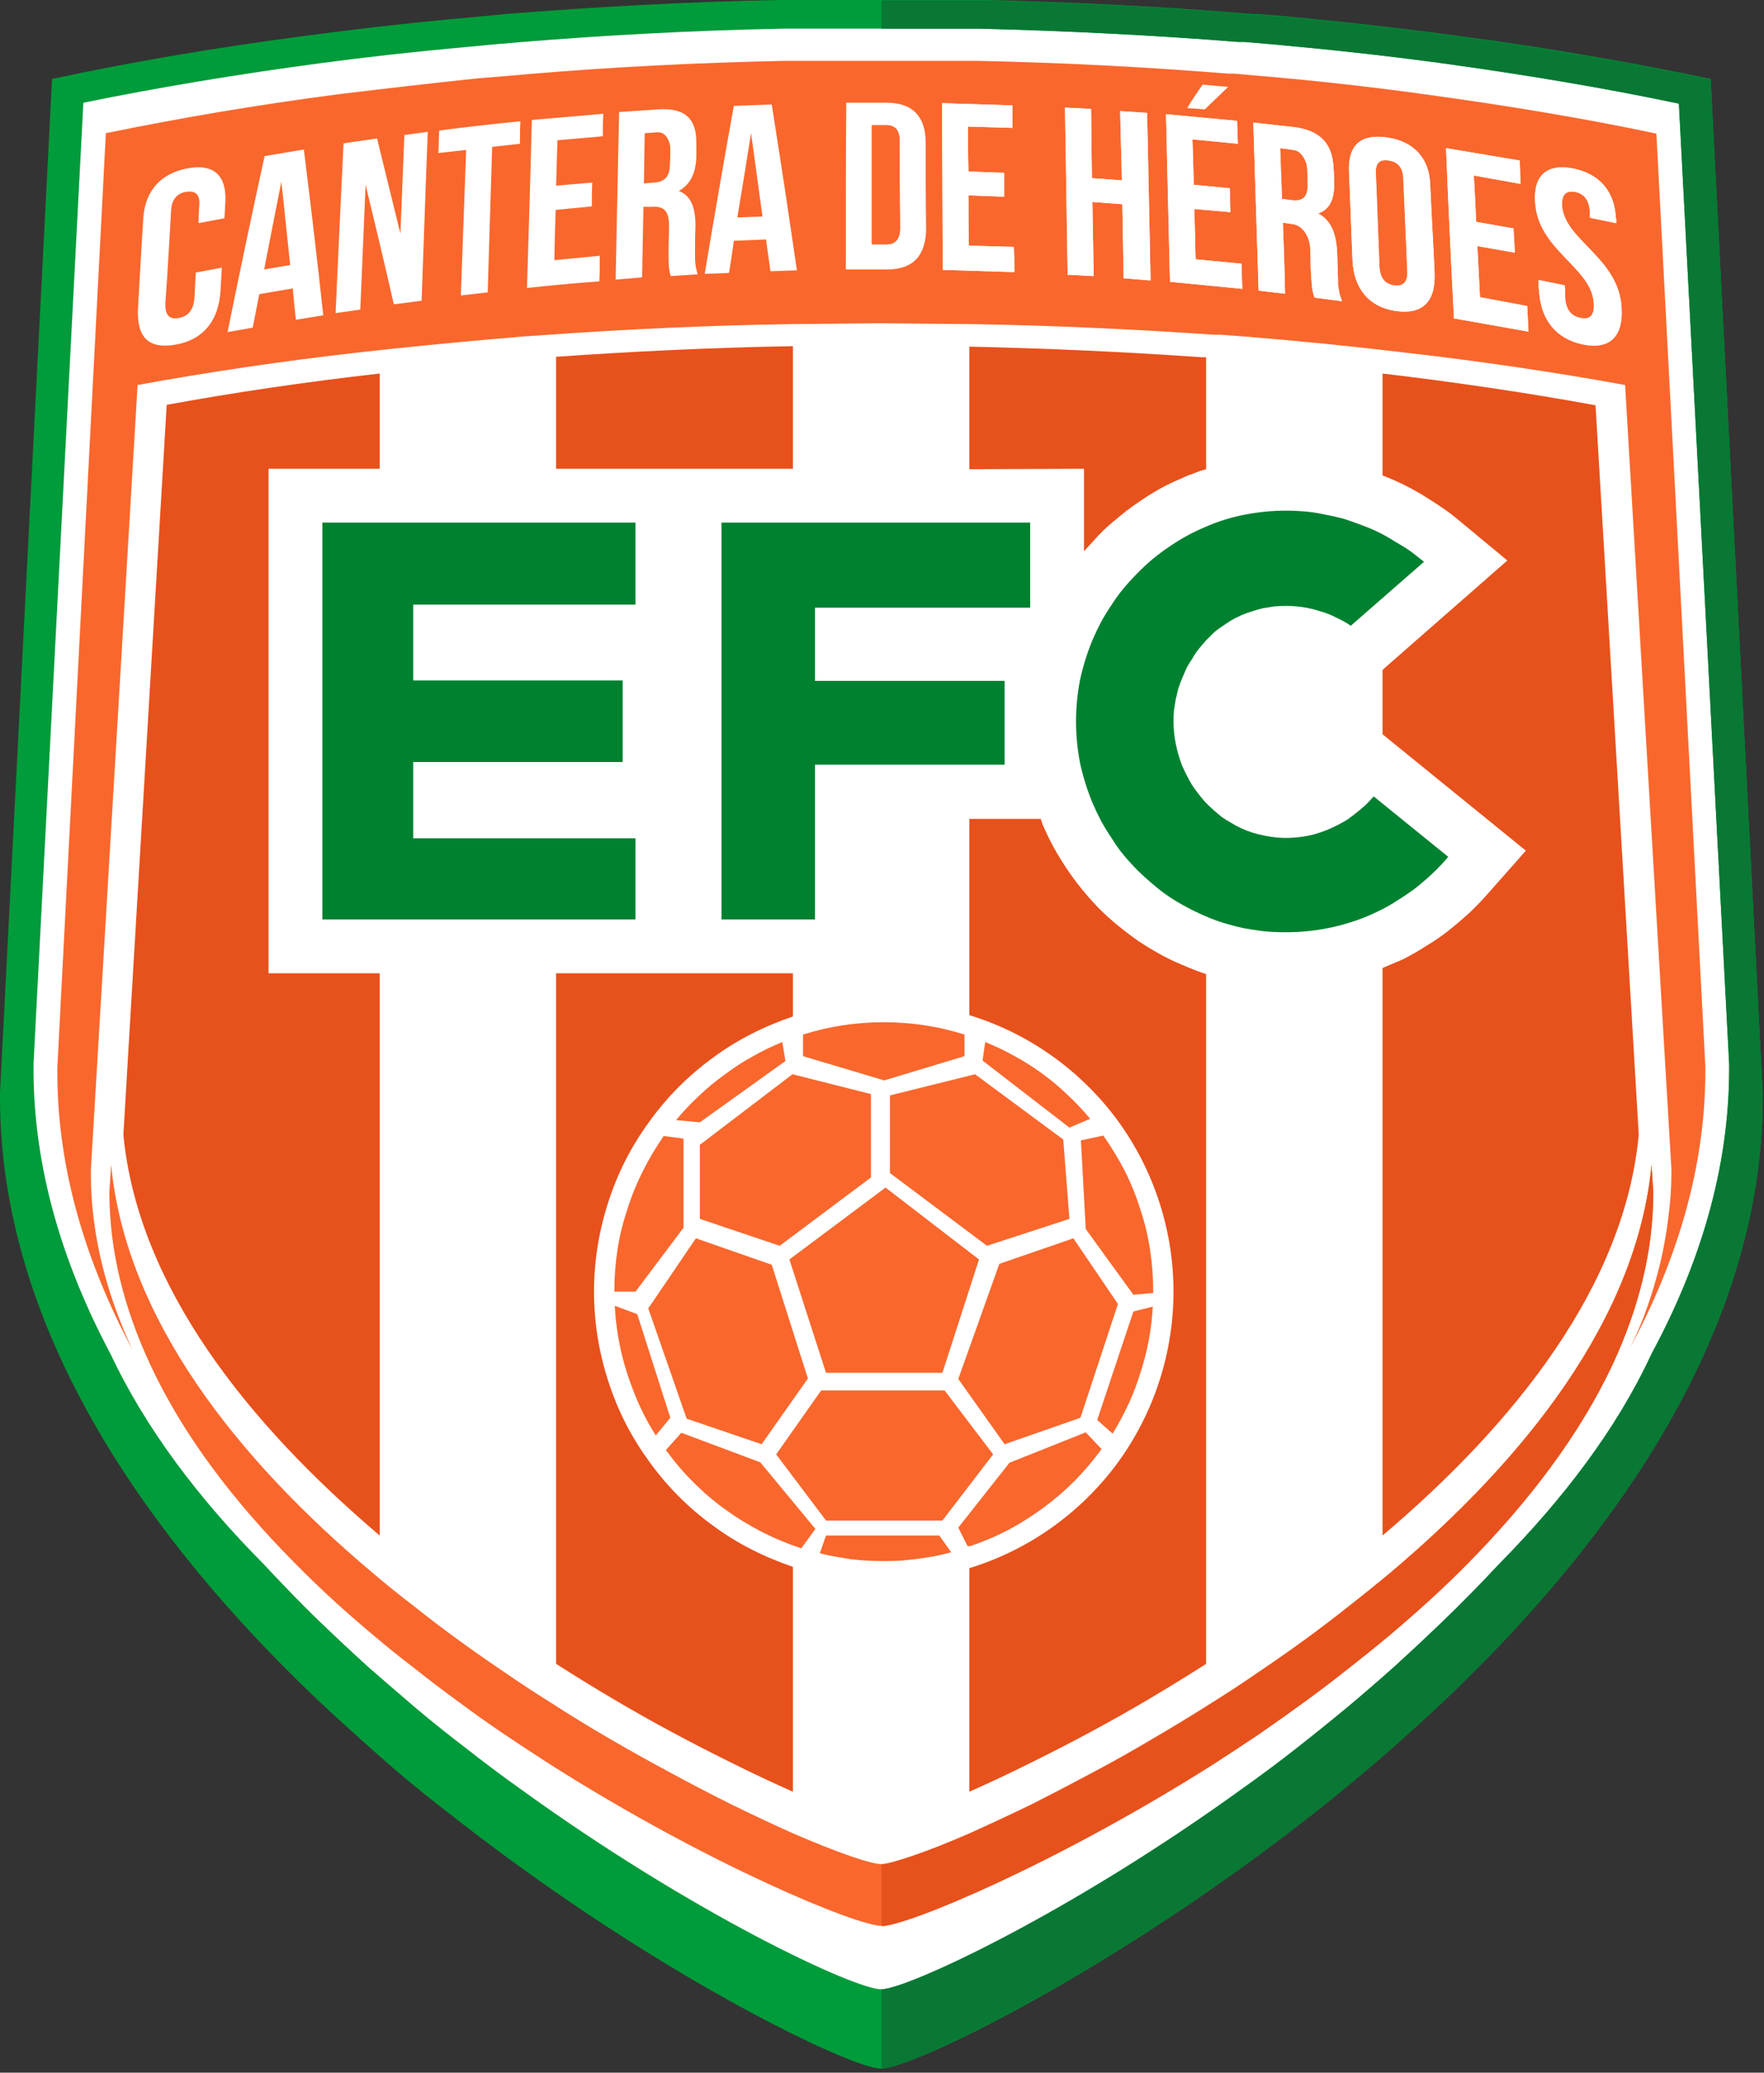 <svg height="470" width="400" viewBox="0 0 400 470" xmlns="http://www.w3.org/2000/svg" version="1.2">
	<rect x="0" y="0" width="400" height="470" fill="#333333" stroke="none"/>
	<title>logo-envigado-fc</title>
	<style>
		.s0 { fill: #ffffff } 
		.s1 { fill: #f9672d } 
		.s2 { fill: #009b3a } 
		.s3 { fill: #e7511c } 
		.s4 { fill: #097834 } 
		.s5 { fill: #008130 } 
	</style>
	<g id="Capa_1">
		<g id="_Group_">
			<path d="m192.7 460.5h17l85.8-54.2 60.4-58.1 22.9-37.5 10.2-29.9 7.8-26.3-4.9-58.6-7.3-137.8-1.4-38.9-83.1-10.2-90.1-5.9h-65.9l-75.1 7.3-53.1 8.8-7.3 105.8-4.9 118.6 9.3 55.2 25.3 39.2 57 58.7 36.5 28.3z" class="s0" id="_Path_"></path>
			<path d="m374.9 270.3l-0.4-6.2c-3.3 34.9-28.7 66.7-59.1 92.4q-4.8 4-9.8 7.9-4.9 3.9-10 7.6-5.1 3.7-10.3 7.2-5.2 3.6-10.5 6.9-6.6 4.2-13.3 8.1-6.7 4-13.5 7.6-6.9 3.7-13.8 7.2-7 3.4-14.1 6.6c-10.5 4.6-18 7.1-20.3 7.1-2.3 0-9.7-2.5-20.3-7.1q-7.1-3.2-14-6.6-7-3.5-13.8-7.2-6.9-3.7-13.6-7.6-6.7-3.9-13.2-8.1-5.3-3.3-10.5-6.9-5.2-3.5-10.3-7.2-5.1-3.7-10-7.6-5-3.8-9.8-7.9c-30.5-25.7-55.8-57.5-59.1-92.4l-0.4 6.2c0 13.5 3.4 26.5 9.2 39 7.5 16.2 19.1 31.3 32.9 45.2 5.5 5.6 11.3 10.9 17.4 16q4.8 4.1 9.8 7.9 4.9 3.9 10 7.6 5.1 3.8 10.3 7.3 5.2 3.5 10.5 6.9c36.1 22.9 69.5 36.5 74.9 36.5 5.4 0 38.8-13.6 75-36.5q5.3-3.4 10.5-6.9 5.2-3.6 10.3-7.3 5.1-3.7 10-7.6 5-3.9 9.8-7.9c6-5.1 11.9-10.4 17.4-16 13.7-13.9 25.3-29 32.9-45.2 5.8-12.5 9.2-25.5 9.2-39z" class="s1" id="_Path_2"></path>
			<path d="m399.7 248.9c0 50.3-30.6 96-67.9 132.6q-5.4 5.3-11.1 10.4-5.6 5.1-11.4 10-5.8 4.9-11.8 9.6-6 4.7-12.1 9.2c-41.3 30.4-79.4 48.4-85.6 48.4-6.2 0-44.3-18-85.5-48.4q-6.1-4.5-12.1-9.2-6-4.6-11.8-9.5-5.8-5-11.4-10.1-5.7-5.1-11.1-10.4c-37.3-36.6-67.9-82.3-67.9-132.6v-1.1l11.8-229.9c17.7-3.8 36.5-7 56.1-9.6 11-1.5 22.2-2.8 33.7-3.9l7.7-0.7 5-0.5c20.1-1.6 41-2.8 62.3-3.2h46.4c20.8 0.5 41.2 1.5 60.9 3.2h1.5l6.1 0.5c13.8 1.3 27.2 2.8 40.3 4.6 19.6 2.6 38.3 5.9 56.1 9.6l11.8 229.9zm-7.6-7.6l-11.4-217.8c-17.1-3.6-35.1-6.6-54-9.2-12.5-1.7-25.4-3.1-38.7-4.3l-5.9-0.5h-1.4c-18.9-1.5-38.5-2.5-58.6-3h-44.6c-20.5 0.4-40.6 1.5-60 3.1l-4.7 0.4-7.5 0.7q-16.6 1.5-32.4 3.6c-18.8 2.5-36.9 5.5-54 9l-11.3 218v1.1c0 22.7 6.7 44.4 17.5 64.7 8 17 20.2 33 34.7 47.6 4.3 4.6 8.6 9.1 13.1 13.4q5.2 5 10.6 9.9 5.5 4.8 11 9.5 5.6 4.7 11.4 9.1 5.7 4.5 11.6 8.7c39.7 28.8 76.4 45.8 82.3 45.8 5.9 0 42.6-17 82.3-45.8q5.9-4.2 11.7-8.7 5.7-4.4 11.3-9.1 5.6-4.6 11-9.5 5.4-4.9 10.6-9.9c4.5-4.3 8.9-8.8 13.2-13.4 14.4-14.6 26.7-30.6 34.6-47.7 10.9-20.2 17.6-41.9 17.6-64.6z" class="s2" fill-rule="evenodd" id="_Compound_Path_"></path>
			<path d="m375.6 30.3c-16.5-3.5-34.1-6.4-52.4-8.9-12.2-1.7-24.7-3.1-37.6-4.2l-5.8-0.5h-1.3c-18.5-1.5-37.5-2.5-57-2.9h-43.4c-19.9 0.4-39.4 1.4-58.3 3l-4.6 0.4-7.2 0.6q-16 1.7-31.5 3.6c-18.4 2.4-35.9 5.4-52.5 8.8l-11 211.9v1.1c0 22 6.5 43.1 17 62.8-5.9-12.7-9.4-26.1-9.4-39.9v-0.7l10.6-178.1c15.9-2.9 32.7-5.4 50.3-7.4 9.9-1.1 19.9-2.1 30.2-3l7-0.6 4.4-0.3c18.1-1.3 36.8-2.2 55.9-2.5l20.5-0.2 21.1 0.2c18.7 0.3 37 1.2 54.7 2.4h1.3l5.5 0.4q18.5 1.5 36 3.6c17.6 2 34.4 4.5 50.4 7.4l10.5 177.8v0.7q0 5.2-0.7 10.3-0.6 5.1-1.8 10.2-1.2 5-2.9 9.9-1.7 4.9-4 9.5c10.6-19.7 17.1-40.8 17.1-62.8v-1.1z" class="s1" id="_Path_3"></path>
			<path d="m134.7 292.9c0-6.9 1.1-13.7 3.2-20.2 2.1-6.6 5.2-12.7 9.3-18.3 4-5.6 8.9-10.5 14.4-14.5 5.5-4.1 11.7-7.2 18.2-9.4v-9.8h-53.7v156.6q6.4 4.1 13 8 6.6 3.9 13.3 7.5 6.7 3.6 13.6 7 6.8 3.4 13.8 6.5v-51c-6.5-2.2-12.7-5.3-18.2-9.4-5.5-4-10.4-8.9-14.4-14.5-4.1-5.6-7.2-11.7-9.3-18.3-2.1-6.5-3.2-13.3-3.2-20.2z" class="s3" id="_Path_4"></path>
			<path d="m151.3 106.3h28.5v-27.8c-18.4 0.3-36.3 1.2-53.7 2.4v25.4z" class="s3" id="_Path_5"></path>
			<path d="m245.8 106.3v18.7l3.3-3.6q2-2.1 4.3-3.9 2.2-1.9 4.6-3.5 2.4-1.7 4.9-3.1 2.5-1.4 5.2-2.5 0.7-0.3 1.3-0.6 0.7-0.2 1.4-0.5 0.6-0.2 1.3-0.5 0.7-0.2 1.4-0.4v-25.4h-1.2q-25.5-1.8-52.5-2.4v27.8z" class="s3" id="_Path_6"></path>
			<path d="m268.1 218.8q-2.7-1.1-5.2-2.5-2.5-1.4-4.9-3-2.4-1.7-4.6-3.5-2.3-1.9-4.3-3.9-2-2.1-3.8-4.3-1.8-2.2-3.4-4.6-1.6-2.4-3-4.9-1.4-2.6-2.5-5.2l-0.4-1.2h-16.2v44.5c13.4 4.1 25.1 12.4 33.5 23.7 8.3 11.3 12.8 25 12.8 39 0 14-4.5 27.7-12.8 39-8.4 11.3-20.1 19.6-33.5 23.7v50.7q7-3.1 13.8-6.5 6.9-3.4 13.6-7 6.7-3.6 13.3-7.5 6.6-3.9 13-8v-156.4q-2.7-0.9-5.4-2.1z" class="s3" id="_Path_7"></path>
			<path d="m313.5 107.8q2.3 0.9 4.6 2 2.2 1.1 4.4 2.4 2.1 1.3 4.2 2.7 2.1 1.4 4 3l11.1 9.2-28.3 24.8v14.6l32.5 26.4-8.4 9.5q-2.1 2.4-4.3 4.5-2.3 2.1-4.8 4.1-2.4 1.9-5.1 3.5-2.6 1.7-5.4 3.1l-4.5 1.9v128.7c29.9-25.3 54.9-56.6 58.1-90.9l-9.8-165.4q-23-4.2-48.3-7.2z" class="s3" id="_Path_8"></path>
			<path d="m86.1 348.2v-127.5h-25.2v-114.4h25.2v-21.6c-16.8 1.9-33 4.3-48.3 7.1l-9.8 165.1v0.7c3.4 34.2 28.3 65.3 58.1 90.6z" class="s3" id="_Path_9"></path>
			<path d="m315.4 370.6c6-5.1 11.9-10.4 17.4-16 13.7-13.9 25.3-29 32.9-45.2 5.8-12.5 9.2-25.5 9.2-39l-0.4-6.2c-3.3 34.9-28.7 66.7-59.1 92.4q-4.8 4-9.8 7.9-4.9 3.9-10 7.6-5.1 3.7-10.3 7.2-5.2 3.6-10.5 6.9-6.6 4.2-13.3 8.1-6.7 4-13.5 7.6-6.9 3.7-13.8 7.2-7 3.4-14.1 6.6c-10.5 4.6-18.6 7-20.2 7.1v14c5.8-0.1 38.8-13.7 74.9-36.5q5.3-3.4 10.5-6.9 5.2-3.6 10.3-7.3 5.1-3.7 10-7.6 5-3.9 9.8-7.9z" class="s3" id="_Path_10"></path>
			<path d="m399.7 247.8l-11.8-229.8c-17.8-3.7-36.5-7-56.1-9.6-13.1-1.8-26.5-3.3-40.3-4.6l-6.1-0.5h-1.5c-19.7-1.7-40-2.7-60.9-3.2h-23.1v6.4h22.2c20.1 0.5 39.7 1.5 58.6 3h1.4l5.9 0.5c13.3 1.2 26.2 2.6 38.7 4.3 18.9 2.6 36.9 5.6 54 9.2l11.4 217.8v1.1c0 22.7-6.7 44.4-17.6 64.6-7.9 17.1-20.2 33.1-34.6 47.7-4.3 4.6-8.7 9.1-13.2 13.4q-5.2 5-10.6 9.9-5.4 4.8-11 9.5-5.6 4.6-11.3 9.1-5.7 4.5-11.6 8.7c-39.7 28.7-76.5 45.7-82.3 45.8v18c5.8-0.1 44.3-18.1 85.5-48.4q6.1-4.5 12.1-9.2 6-4.7 11.8-9.6 5.8-4.9 11.4-10 5.7-5.1 11.1-10.4c37.3-36.6 67.9-82.3 67.9-132.6z" class="s4" id="_Path_11"></path>
			<g id="_Group_2">
				<path d="m158.7 276.4l18.1 6.1 20.7-15.5v-18.9l-17.8-4.5-21 16z" class="s1" id="_Path_12"></path>
				<path d="m200.8 269.3l-21.8 16.3 8.3 25.7h26.4l8.3-25.7z" class="s1" id="_Path_13"></path>
				<path d="m187.3 344.8h26.4l11.5-15-11-14.5h-28l-10.2 14.5z" class="s1" id="_Path_14"></path>
				<path d="m245 321.5l8.5-25.8-10.1-14.9-16.8 5.8-9.3 26.1 10.5 14.8z" class="s1" id="_Path_15"></path>
				<path d="m175 286.8l-17.2-6-10.8 15.9 8.7 25 17 5.8 10.5-14.9z" class="s1" id="_Path_16"></path>
				<path d="m201.8 266l22 16.5 18.7-6.1-1.4-18-20-14.8-19.3 4.8z" class="s1" id="_Path_17"></path>
				<path d="m182.1 234.6v4.9l18.4 5.5 18.2-5.5v-4.9q-4.4-1.4-9-2.1-4.6-0.7-9.3-0.7-4.7 0-9.3 0.7-4.6 0.7-9 2.1z" class="s1" id="_Path_18"></path>
				<path d="m187.3 348.2l-1.4 4q1.8 0.5 3.6 0.8 1.8 0.3 3.6 0.6 1.8 0.2 3.6 0.3 1.9 0.1 3.7 0.1 1.9 0 3.9-0.1 1.9-0.2 3.8-0.4 1.9-0.3 3.8-0.6 1.9-0.4 3.8-0.9l-2.7-3.8z" class="s1" id="_Path_19"></path>
				<path d="m228.9 331.7l-11.6 14.7 2.1 4.2h0.6q4.5-1.5 8.7-3.7 4.1-2.2 7.9-5 3.8-2.8 7.1-6.1 3.3-3.4 6.1-7.2l-3.6-3.8z" class="s1" id="_Path_20"></path>
				<path d="m172.4 331.6l-17.9-6.7-3.5 3.9q2.8 3.9 6.2 7.3 3.5 3.5 7.4 6.3 3.9 2.8 8.2 5 4.3 2.2 8.9 3.7l3.2-4.4z" class="s1" id="_Path_21"></path>
				<path d="m144.5 298l-5.1-1.9q0.2 3.9 0.9 7.7 0.7 3.9 1.9 7.6 1.2 3.7 2.8 7.3 1.6 3.5 3.7 6.8l3.3-4z" class="s1" id="_Path_22"></path>
				<path d="m155 278.4v-20.2l-4.5-0.6q-2.7 3.9-4.8 8.1-2.1 4.2-3.5 8.7-1.5 4.5-2.2 9.1-0.7 4.7-0.7 9.4h4.8z" class="s1" id="_Path_23"></path>
				<path d="m178.1 240.6l-0.7-4.3q-3.5 1.4-6.8 3.3-3.3 1.8-6.3 4.1-3.1 2.2-5.8 4.8-2.8 2.6-5.2 5.5l5.4 0.5z" class="s1" id="_Path_24"></path>
				<path d="m247.2 253.7q-2.4-2.9-5.1-5.4-2.7-2.6-5.7-4.8-3-2.2-6.3-4-3.2-1.8-6.7-3.2l-0.6 4.2 19.7 15.2z" class="s1" id="_Path_25"></path>
				<path d="m246.2 278.7l10.8 14.9 4.5-0.4v-0.3q0-4.7-0.7-9.4-0.7-4.7-2.2-9.2-1.4-4.5-3.5-8.7-2.2-4.2-4.9-8.1l-5.1 1.1z" class="s1" id="_Path_26"></path>
				<path d="m248.8 322l3.5 3.1q2-3.3 3.6-6.7 1.6-3.5 2.7-7.1 1.2-3.7 1.9-7.4 0.7-3.8 0.9-7.6l-4.4 1.1z" class="s1" id="_Path_27"></path>
			</g>
			<g id="_Group_3">
				<path d="m59.9 61.1l5.9-1c-0.7-6.4-1.3-12.7-2-18.9-1.3 6.5-2.6 13.2-3.9 19.9z" class="s1" id="_Path_28"></path>
				<path d="m167.2 49.3l5.7-0.2c-0.9-6.4-1.7-12.7-2.6-18.9-1 6.3-2 12.6-3.1 19.1z" class="s1" id="_Path_29"></path>
				<path d="m149.1 30l-2.9 0.2c-0.1 3.7-0.1 7.5-0.2 11.4l2.3-0.2c2.2-0.1 3.6-1.2 3.6-4.1 0.1-1.3 0.1-2.5 0.1-3.7 0-1.2-0.8-3.7-2.9-3.6z" class="s1" id="_Path_30"></path>
				<path d="m314.9 36.4c-1.9-0.3-3.1 0.5-2.9 3.2 0.3 6.7 0.5 13.6 0.8 20.7 0.1 2.9 1.4 4.1 3.3 4.4 1.9 0.3 3.2-0.6 3-3.4-0.3-7.1-0.6-14-0.9-20.8-0.1-2.6-1.3-3.8-3.3-4.1z" class="s1" id="_Path_31"></path>
				<path d="m40.1 78.1c-6.2 1.2-9.2-1.8-8.8-8.3 0.4-6.5 0.8-13.7 1.2-20.4 0.4-6.7 3.8-10 9.9-11.2 6.1-1.2 9 1.6 8.7 7.6-0.1 1.2-0.1 2.4-0.2 3.7l-5.9 1.1c0.1-1.3 0.1-2.7 0.2-4.1 0.1-1.4-1-3.4-3-3-2 0.4-3.3 1.6-3.4 4.3-0.4 6.9-0.8 13.9-1.3 21-0.1 2.9 1.1 3.7 3.1 3.3 2-0.4 3.3-1.7 3.5-4.6l0.3-5.7 5.9-1.1-0.3 5.3c-0.4 6.5-3.8 10.8-9.9 12.1z" class="s1" id="_Path_32"></path>
				<path d="m67.1 72.5c-0.3-2.4-0.5-4.8-0.7-7.1l-7.6 1.3-1.5 7.6-5.7 1q4.2-20.7 8.4-39.9l8.9-1.5c1.5 12.1 3 24.6 4.4 37.6z" class="s1" id="_Path_33"></path>
				<path d="m89.3 69c-2.1-9.3-4.3-18.4-6.4-27.1-0.4 9.1-0.8 18.6-1.2 28.3l-5.6 0.8c0.6-13.3 1.2-26.2 1.8-38.5l7.6-1.1 5.3 21.6c0.3-7.7 0.6-15.1 0.9-22.4l5.3-0.7c-0.5 12.3-0.9 25-1.4 38.3z" class="s1" id="_Path_34"></path>
				<path d="m111.6 33.3c-0.3 10.6-0.7 21.6-1 33l-6.1 0.7q0.6-17.1 1.2-33l-6.3 0.7c0.1-1.7 0.1-3.4 0.2-5.1 6.1-0.8 12.3-1.5 18.4-2.1-0.1 1.7-0.1 3.4-0.1 5.1z" class="s1" id="_Path_35"></path>
				<path d="m119.5 65.3c0.4-13.2 0.8-25.9 1.1-38.1l16.2-1.4c-0.1 1.7-0.1 3.4-0.1 5.1l-10.3 0.9-0.3 10.3 8.2-0.7c-0.1 1.8-0.1 3.6-0.1 5.4l-8.2 0.8q-0.2 5.6-0.3 11.4l10.3-1c0 1.9 0 3.9-0.1 5.8-5.5 0.4-10.9 0.9-16.4 1.5z" class="s1" id="_Path_36"></path>
				<path d="m152.1 62.6c-0.3-1-0.5-1.7-0.5-4.9 0-3.2 0.1-4.1 0.1-6.2 0.1-3.6-1.1-4.8-3.8-4.6h-2l-0.3 16-6 0.5c0.3-13.2 0.5-25.9 0.8-38l8.9-0.6c6.1-0.4 8.7 2.2 8.6 7.8v2.9c-0.1 3.8-1.4 6.4-4 7.8 2.9 1.1 3.8 3.9 3.8 8-0.1 2-0.1 4-0.1 6q0 0.6 0 1.2 0 0.6 0.1 1.2 0 0.6 0.2 1.2 0.1 0.6 0.3 1.2z" class="s1" id="_Path_37"></path>
				<path d="m174.7 61.5c-0.3-2.4-0.7-4.8-1-7.2l-7.3 0.3c-0.3 2.4-0.7 4.8-1.1 7.3l-5.5 0.2q3.3-19.8 6.6-38.1l8.6-0.3c1.9 12 3.8 24.5 5.7 37.6z" class="s1" id="_Path_38"></path>
				<path d="m210 51.4c0 6.3-2.9 9.7-8.8 9.7h-9.4c0-13.1 0-25.7 0.1-37.8h9.2c5.9 0 8.8 3.2 8.8 9 0 5.8 0 12.6 0.1 19.1z" class="s1" id="_Path_39"></path>
				<path d="m229.6 29l-10.1-0.3c0 3.4 0 6.8 0.1 10.2l8.1 0.3v5.4l-8.1-0.3c0 3.7 0 7.5 0.1 11.4l10.2 0.3c0.1 1.9 0.1 3.8 0.1 5.7l-16.2-0.5c-0.1-13.1-0.1-25.7-0.2-37.8l16 0.5z" class="s1" id="_Path_40"></path>
				<path d="m260.9 63.6l-6.1-0.5-0.3-16.8-6.8-0.5 0.3 16.8-5.9-0.3c-0.2-13.1-0.4-25.8-0.6-37.9l5.9 0.3c0.1 5.2 0.1 10.4 0.2 15.7l6.8 0.5c-0.1-5.3-0.3-10.6-0.4-15.7l6.1 0.4c0.3 12.1 0.5 24.8 0.8 38z" class="s1" id="_Path_41"></path>
				<path d="m280.7 32.6l-10.3-1 0.3 10.3 8.2 0.8c0 1.8 0 3.6 0.1 5.4l-8.2-0.7q0.1 5.5 0.3 11.4l10.4 1c0.1 1.9 0.1 3.8 0.2 5.7l-16.4-1.6c-0.3-13.1-0.6-25.8-0.9-38l16.1 1.5c0.1 1.7 0.1 3.5 0.2 5.2z" class="s1" id="_Path_42"></path>
				<path d="m298.1 67.5c-0.4-1.1-0.6-1.8-0.8-5.1-0.2-3.3-0.1-4.1-0.2-6.2-0.1-2.1-1.4-5.1-4.1-5.4l-2.1-0.3c0.2 5.3 0.4 10.7 0.5 16.1l-6-0.7q-0.6-19.8-1.2-38.1l9 1c6.2 0.7 9 3.8 9.2 9.5 0.1 1 0.1 2 0.1 2.9q0.3 5.9-3.6 7.2c3 1.6 4.1 4.7 4.3 8.8 0.1 2 0.1 4 0.2 6.1q0 0.6 0 1.3 0.1 0.6 0.2 1.2 0.1 0.7 0.3 1.3 0.2 0.6 0.4 1.2z" class="s1" id="_Path_43"></path>
				<path d="m325.3 61.8c0.2 6.4-2.9 9.6-8.9 8.7-6-0.9-9.4-5.1-9.7-11.4-0.3-6.3-0.5-13.5-0.8-20-0.3-6.5 2.9-8.8 8.8-7.9 5.9 0.9 9.4 4.7 9.6 10.6 0.2 5.9 0.7 13.2 1 20z" class="s1" id="_Path_44"></path>
				<path d="m344.8 41.7l-10.6-1.9c0.2 3.5 0.4 7 0.5 10.5l8.5 1.5 0.3 5.5-8.5-1.5 0.6 11.6 10.7 2 0.3 5.8-16.9-3c-0.7-13.4-1.3-26.3-1.8-38.6l16.7 2.8c0.1 1.7 0.1 3.5 0.2 5.3z" class="s1" id="_Path_45"></path>
				<path d="m366.5 50.6l-5.9-1.2q0-0.2-0.1-0.4 0-0.2 0-0.4 0-0.2 0-0.4 0-0.2 0-0.4c-0.2-2.6-1.4-3.9-3.4-4.3-2-0.4-3 0.5-2.9 3.1 0.5 7.9 12.9 11.8 13.5 23.2 0.4 6.5-2.6 9.5-8.8 8.3-6.2-1.2-9.5-5.6-9.9-12.1q0-0.3-0.1-0.6 0-0.3 0-0.6 0-0.4 0-0.7 0-0.3 0-0.6l5.9 1.2q0 0.3 0.1 0.7 0 0.3 0 0.7 0 0.3 0 0.7 0 0.3 0 0.7c0.2 2.9 1.5 4.2 3.5 4.6 2 0.4 3.2-0.4 3-3.3-0.4-8.2-12.7-12-13.3-23-0.4-5.9 2.5-8.7 8.6-7.6 6.1 1.1 9.4 5.2 9.7 11.2q0 0.1 0.1 0.3 0 0.1 0 0.3 0 0.1 0 0.3 0 0.1 0 0.3z" class="s1" id="_Path_46"></path>
				<path d="m293.2 34l-2.9-0.4c0.1 3.8 0.3 7.6 0.4 11.5l2.4 0.3c2.2 0.2 3.5-0.6 3.4-3.6 0-1.2 0-2.4-0.1-3.7-0.1-1.3-1.1-3.9-3.2-4.1z" class="s1" id="_Path_47"></path>
				<path d="m44.4 61.8l-0.3 5.7c-0.2 2.9-1.5 4.2-3.5 4.6-2 0.4-3.2-0.4-3.1-3.3 0.5-7.1 0.9-14.1 1.3-21 0.1-2.7 1.5-4 3.4-4.3 1.9-0.3 3.2 0.4 3 3-0.2 2.6-0.1 2.8-0.2 4.1l5.9-1.1c0.1-1.3 0.1-2.5 0.2-3.7 0.3-6-2.6-8.8-8.7-7.6-6.1 1.2-9.5 5.2-9.9 11.2-0.4 6-0.8 13.5-1.2 20.4-0.4 6.9 2.6 9.5 8.8 8.3 6.2-1.2 9.5-5.6 9.9-12.1l0.3-5.3z" class="s0" id="_Path_48"></path>
				<path d="m68.9 33.9c1.5 12.1 3 24.6 4.4 37.6l-6.2 1c-0.3-2.4-0.5-4.8-0.7-7.1l-7.6 1.3-1.5 7.6-5.7 1q4.2-20.7 8.4-39.9zm-3.1 26.2c-0.7-6.4-1.3-12.7-2-18.9-1.3 6.5-2.6 13.2-3.9 19.9z" class="s0" fill-rule="evenodd" id="_Compound_Path_2"></path>
				<path d="m91.7 30.6c-0.3 7.3-0.6 14.7-0.9 22.4l-5.3-21.6-7.6 1.1c-0.6 12.3-1.2 25.2-1.8 38.5l5.6-0.8c0.4-9.7 0.8-19.2 1.2-28.3 2.1 8.7 4.3 17.8 6.4 27.1l6.3-0.8c0.5-13.3 0.9-26 1.4-38.3z" class="s0" id="_Path_49"></path>
				<path d="m99.6 29.6c-0.1 1.7-0.1 3.4-0.2 5.1l6.3-0.7q-0.6 15.9-1.2 33l6.1-0.7c0.3-11.4 0.7-22.4 1-33l6.3-0.7c0-1.7 0-3.4 0.1-5.1-6.1 0.6-12.3 1.3-18.4 2.1z" class="s0" id="_Path_50"></path>
				<path d="m125.7 59q0.1-5.9 0.3-11.4l8.2-0.8c0-1.8 0-3.6 0.1-5.4l-8.2 0.7 0.3-10.3 10.3-0.9c0-1.7 0-3.4 0.1-5.1l-16.2 1.4c-0.3 12.2-0.7 24.9-1.1 38.1 5.5-0.6 10.9-1.1 16.4-1.5 0.1-1.9 0.1-3.9 0.1-5.8z" class="s0" id="_Path_51"></path>
				<path d="m157.6 57.4q0 0.6 0 1.2 0 0.6 0.1 1.2 0 0.6 0.2 1.2 0.1 0.6 0.3 1.2l-6.1 0.4c-0.3-1-0.5-1.7-0.5-4.9 0-3.2 0.1-4.1 0.1-6.2 0.1-3.6-1.1-4.8-3.8-4.6h-2l-0.3 16-6 0.5c0.3-13.2 0.5-25.9 0.8-38l8.9-0.6c6.1-0.4 8.7 2.2 8.6 7.8v2.9c-0.1 3.8-1.4 6.4-4 7.8 2.9 1.1 3.8 3.9 3.8 8-0.1 2.1-0.1 4.1-0.1 6.1zm-5.7-20.1c0.1-1.3 0.1-2.5 0.1-3.7 0-1.2-0.8-3.7-2.9-3.6l-2.9 0.2c-0.1 3.7-0.1 7.5-0.2 11.4l2.3-0.2c2.2-0.1 3.6-1.2 3.6-4.1z" class="s0" fill-rule="evenodd" id="_Compound_Path_3"></path>
				<path d="m175 23.7c1.9 12 3.8 24.5 5.7 37.6l-6 0.2c-0.3-2.4-0.7-4.8-1-7.2l-7.3 0.3c-0.3 2.4-0.7 4.8-1.1 7.3l-5.5 0.2q3.3-19.8 6.6-38.1zm-2.1 25.4c-0.9-6.4-1.7-12.7-2.6-18.9-1 6.3-2 12.6-3.1 19.1z" class="s0" fill-rule="evenodd" id="_Compound_Path_4"></path>
				<path d="m209.9 32.3c0 6.3 0 12.6 0.1 19.1 0.1 6.5-2.9 9.7-8.8 9.7h-9.4c0-13.1 0-25.7 0.1-37.8h9.2c5.9 0 8.8 3.2 8.8 9zm-5.9-0.3c0-2.6-1.1-3.6-3-3.6h-3.3v27h3.4c1.8 0 3-1 3-3.8-0.1-6.7-0.1-13.2-0.1-19.6z" class="s0" fill-rule="evenodd" id="_Compound_Path_5"></path>
				<path d="m213.8 61.2l16.2 0.5c0-1.9 0-3.8-0.1-5.7l-10.2-0.3c-0.1-3.9-0.1-7.7-0.1-11.4l8.1 0.3v-5.4l-8.1-0.3c-0.1-3.4-0.1-6.8-0.1-10.2l10.1 0.3v-5.1l-16-0.5c0.1 12.1 0.1 24.7 0.2 37.8z" class="s0" id="_Path_52"></path>
				<path d="m254.4 40.9l-6.8-0.5c-0.1-5.3-0.1-10.5-0.2-15.7l-5.9-0.3c0.2 12.1 0.4 24.8 0.6 37.9l5.9 0.3-0.3-16.8 6.8 0.5 0.3 16.8 6.1 0.5c-0.3-13.2-0.5-25.9-0.8-38l-6.1-0.4c0.1 5.1 0.3 10.4 0.4 15.7z" class="s0" id="_Path_53"></path>
				<path d="m265.3 63.9l16.4 1.6c-0.1-1.9-0.1-3.8-0.2-5.7l-10.4-1q-0.1-5.8-0.3-11.4l8.2 0.7c-0.1-1.8-0.1-3.6-0.1-5.4l-8.2-0.8-0.3-10.3 10.3 1c-0.1-1.7-0.1-3.5-0.2-5.2l-16.1-1.5c0.3 12.2 0.6 24.9 0.9 38z" class="s0" id="_Path_54"></path>
				<path d="m303.4 63.3q0 0.6 0 1.3 0.1 0.6 0.2 1.2 0.1 0.7 0.3 1.3 0.2 0.6 0.4 1.2l-6.2-0.8c-0.4-1.1-0.6-1.8-0.8-5.1-0.2-3.3-0.1-4.1-0.2-6.2-0.1-2.1-1.4-5.1-4.1-5.4l-2.1-0.3c0.2 5.3 0.4 10.7 0.5 16.1l-6-0.7q-0.6-19.8-1.2-38.1l9 1c6.2 0.7 9 3.8 9.2 9.5 0.1 1 0.1 2 0.1 2.9q0.3 5.9-3.6 7.2c3 1.6 4.1 4.7 4.3 8.8 0.1 2 0.1 4 0.2 6.1zm-7-25.2c-0.1-2.6-1.1-3.9-3.2-4.1l-2.9-0.4c0.1 3.8 0.3 7.6 0.4 11.5l2.4 0.3c2.2 0.2 3.5-0.6 3.4-3.6 0-1.2 0-2.4-0.1-3.7z" class="s0" fill-rule="evenodd" id="_Compound_Path_6"></path>
				<path d="m324.3 41.8c0.3 6.5 0.7 13.2 1 20 0.3 6.8-2.9 9.6-8.9 8.7-6-0.9-9.4-5.1-9.7-11.4-0.3-6.3-0.5-13.5-0.8-20-0.3-6.5 2.9-8.8 8.8-7.9 5.9 0.9 9.4 4.7 9.6 10.6zm-6.1-1.3c-0.1-2.6-1.3-3.8-3.3-4.1-2-0.3-3.1 0.5-2.9 3.2 0.3 6.7 0.5 13.6 0.8 20.7 0.1 2.9 1.4 4.1 3.3 4.4 1.9 0.3 3.2-0.6 3-3.4-0.3-7.1-0.6-14-0.9-20.8z" class="s0" fill-rule="evenodd" id="_Compound_Path_7"></path>
				<path d="m329.7 72.2l16.9 3-0.3-5.8-10.7-2-0.6-11.6 8.5 1.5-0.3-5.5-8.5-1.5c-0.1-3.5-0.3-7-0.5-10.5l10.6 1.9c-0.1-1.8-0.1-3.6-0.2-5.3l-16.7-2.8c0.5 12.3 1.1 25.2 1.8 38.6z" class="s0" id="_Path_55"></path>
				<path d="m356.7 38.2c-6.1-1.1-9 1.7-8.6 7.6 0.6 11 12.9 14.8 13.3 23 0.2 2.9-1 3.7-3 3.3-2-0.4-3.3-1.7-3.5-4.6q0-0.4 0-0.7 0-0.4 0-0.7 0-0.4 0-0.7-0.1-0.4-0.1-0.7l-5.9-1.2q0 0.3 0 0.6 0 0.3 0 0.7 0 0.3 0 0.6 0.1 0.3 0.1 0.6c0.4 6.5 3.8 10.8 9.9 12.1 6.1 1.3 9.2-1.8 8.8-8.3-0.6-11.4-13-15.3-13.5-23.2-0.1-2.6 1-3.4 2.9-3.1 1.9 0.3 3.2 1.7 3.4 4.3q0 0.2 0 0.4 0 0.2 0 0.4 0 0.2 0 0.4 0.1 0.2 0.1 0.4l5.9 1.2q0-0.2 0-0.3 0-0.2 0-0.3 0-0.2 0-0.3-0.1-0.2-0.1-0.3c-0.3-6-3.7-10-9.7-11.2z" class="s0" id="_Path_56"></path>
				<path d="m316.1 64.7c2 0.3 3.2-0.6 3-3.4-0.3-7.1-0.6-14-0.9-20.8-0.1-2.6-1.3-3.8-3.3-4.1-2-0.3-3.1 0.5-2.9 3.2 0.3 6.7 0.5 13.6 0.8 20.7 0.1 2.9 1.4 4.1 3.3 4.4z" class="s1" id="_Path_57"></path>
				<path d="m296.5 41.8c0-1.2 0-2.4-0.1-3.7-0.1-1.3-1.1-3.9-3.2-4.1l-2.9-0.4c0.1 3.8 0.3 7.6 0.4 11.5l2.4 0.3c2.2 0.2 3.5-0.6 3.4-3.6z" class="s1" id="_Path_58"></path>
				<path d="m229.9 56l-10.2-0.3c-0.1-3.9-0.1-7.7-0.1-11.4l8.1 0.3v-5.4l-8.1-0.3c-0.1-3.4-0.1-6.8-0.1-10.2l10.1 0.3v-5.1l-16-0.5c0.1 12.1 0.1 24.7 0.2 37.8l16.2 0.5c0-1.9 0-3.8-0.1-5.7z" class="s0" id="_Path_59"></path>
				<path d="m247.7 45.8l6.8 0.5 0.3 16.8 6.1 0.5c-0.3-13.2-0.5-25.9-0.8-38l-6.1-0.4c0.1 5.1 0.3 10.4 0.4 15.7l-6.8-0.5c-0.1-5.3-0.1-10.5-0.2-15.7l-5.9-0.3c0.2 12.1 0.4 24.8 0.6 37.9l5.9 0.3z" class="s0" id="_Path_60"></path>
				<path d="m278.5 19.7l-5.8-0.5c-1.2 1.7-2.4 3.5-3.5 5.3l4 0.3z" class="s0" id="_Path_61"></path>
				<path d="m281.5 59.8l-10.4-1q-0.1-5.8-0.3-11.4l8.2 0.7c-0.1-1.8-0.1-3.6-0.1-5.4l-8.2-0.8-0.3-10.3 10.3 1c-0.1-1.7-0.1-3.5-0.2-5.2l-16.1-1.5c0.3 12.2 0.6 24.9 0.9 38l16.4 1.6c-0.1-1.9-0.1-3.8-0.2-5.7z" class="s0" id="_Path_62"></path>
				<path d="m291.4 66.6l-6-0.7q-0.6-19.8-1.2-38.1l9 1c6.2 0.7 9 3.8 9.2 9.5 0.1 1 0.1 2 0.1 2.9q0.3 5.9-3.6 7.2c3 1.6 4.1 4.7 4.3 8.8 0.1 2 0.1 4 0.2 6.1q0 0.6 0 1.3 0.1 0.6 0.2 1.2 0.1 0.7 0.3 1.3 0.2 0.6 0.4 1.2l-6.2-0.8c-0.4-1.1-0.6-1.8-0.8-5.1-0.2-3.3-0.1-4.1-0.2-6.2-0.1-2.1-1.4-5.1-4.1-5.4l-2.1-0.3c0.2 5.3 0.4 10.7 0.5 16.1zm-0.7-21.5l2.4 0.3c2.2 0.2 3.5-0.6 3.4-3.6 0-1.2 0-2.4-0.1-3.7-0.1-1.3-1.1-3.9-3.2-4.1l-2.9-0.4c0.1 3.8 0.3 7.6 0.4 11.5z" class="s0" fill-rule="evenodd" id="_Compound_Path_8"></path>
				<path d="m306.7 59.1c-0.3-6.8-0.5-13.5-0.8-20-0.3-6.5 2.9-8.8 8.8-7.9 5.9 0.9 9.4 4.7 9.6 10.6 0.2 5.9 0.7 13.2 1 20 0.3 6.8-2.9 9.6-8.9 8.7-6-0.9-9.4-5.1-9.7-11.4zm6.1 1.2c0.1 2.9 1.4 4.1 3.3 4.4 1.9 0.3 3.2-0.6 3-3.4-0.3-7.1-0.6-14-0.9-20.8-0.1-2.6-1.3-3.8-3.3-4.1-2-0.3-3.1 0.5-2.9 3.2 0.3 6.7 0.5 13.6 0.8 20.7z" class="s0" fill-rule="evenodd" id="_Compound_Path_9"></path>
				<path d="m346.3 69.4l-10.7-2-0.6-11.6 8.5 1.5-0.3-5.5-8.5-1.5c-0.1-3.5-0.3-7-0.5-10.5l10.6 1.9c-0.1-1.8-0.1-3.6-0.2-5.3l-16.7-2.8c0.5 12.3 1.1 25.2 1.8 38.6l16.9 3z" class="s0" id="_Path_63"></path>
				<path d="m358.9 78.1c6.2 1.2 9.2-1.8 8.8-8.3-0.6-11.4-13-15.3-13.5-23.2-0.1-2.6 1-3.4 2.9-3.1 1.9 0.3 3.2 1.7 3.4 4.3q0 0.2 0 0.4 0 0.2 0 0.4 0 0.2 0 0.4 0.1 0.2 0.1 0.4l5.9 1.2q0-0.2 0-0.3 0-0.2 0-0.3 0-0.2 0-0.3-0.1-0.2-0.1-0.3c-0.3-6-3.7-10-9.7-11.2-6-1.2-9 1.7-8.6 7.6 0.6 11 12.9 14.8 13.3 23 0.2 2.9-1 3.7-3 3.3-2-0.4-3.3-1.7-3.5-4.6q0-0.4 0-0.7 0-0.4 0-0.7 0-0.4 0-0.7-0.1-0.4-0.1-0.7l-5.9-1.2q0 0.3 0 0.6 0 0.3 0 0.7 0 0.3 0 0.6 0.1 0.3 0.1 0.6c0.4 6.5 3.8 10.8 9.9 12.1z" class="s0" id="_Path_64"></path>
				<path d="m201 28.4h-3.3v27h3.4c1.8 0 3-1 3-3.8-0.1-6.7-0.1-13.2-0.1-19.6 0-2.6-1.1-3.6-3-3.6z" class="s1" id="_Path_65"></path>
			</g>
			<g id="_Group_4">
				<path d="m144.1 118.5h-71v90h71v-18.4h-50.4v-17.3h47.5v-18.5h-47.5v-17.2h50.4z" class="s5" id="_Path_66"></path>
				<path d="m184.8 154.4v-16.6h48.8v-19.3h-70v90h21.2v-35.1h43v-19z" class="s5" id="_Path_67"></path>
				<path d="m247.7 145.2q-1.8 4.4-2.8 9-0.9 4.7-0.9 9.4 0 4.7 0.9 9.4 1 4.6 2.8 9 0.9 2.1 2 4.2 1.1 2 2.4 3.9 1.2 2 2.7 3.8 1.5 1.8 3.1 3.4 1.6 1.6 3.4 3.1 1.7 1.5 3.6 2.8 1.9 1.3 4 2.4 2 1.1 4.1 2 2.2 1 4.5 1.7 2.3 0.7 4.6 1.2 2.3 0.4 4.7 0.7 2.4 0.2 4.8 0.2 2.7 0 5.4-0.3 2.7-0.3 5.4-0.9 2.6-0.6 5.2-1.5 2.6-0.9 5-2.1 2.3-1.1 4.4-2.5 2.1-1.3 4.1-2.8 2-1.6 3.8-3.3 1.9-1.8 3.5-3.7l-16.9-13.7q-0.9 1-1.8 1.9-1 0.9-2 1.7-1 0.8-2.1 1.6-1.1 0.7-2.3 1.3-2.5 1.3-5.3 2.1-2.7 0.7-5.6 0.8-2.8 0.1-5.6-0.5-2.8-0.5-5.4-1.7-1.1-0.5-2.2-1.2-1.1-0.6-2.1-1.3-1-0.8-1.9-1.6-0.9-0.8-1.8-1.7-1.7-1.9-3.1-4-1.3-2.2-2.3-4.5-0.9-2.4-1.4-4.9-0.5-2.5-0.5-5 0-1.3 0.1-2.5 0.2-1.3 0.4-2.5 0.3-1.3 0.6-2.5 0.4-1.2 0.9-2.4 0.5-1.2 1-2.3 0.6-1.1 1.3-2.1 0.6-1.1 1.4-2.1 0.8-1 1.6-1.9 0.9-0.9 1.8-1.8 0.9-0.8 2-1.5 1-0.7 2.1-1.4 1.1-0.6 2.2-1.1 1.2-0.5 2.5-0.9 1.2-0.4 2.5-0.7 1.3-0.2 2.6-0.4 1.3-0.1 2.6-0.1 1.9 0 3.9 0.3 1.9 0.3 3.7 0.9 1.9 0.5 3.6 1.4 1.8 0.8 3.4 1.9l16.6-14.5q-1.6-1.3-3.2-2.5-1.6-1.1-3.4-2.1-1.7-1.1-3.5-2-1.8-0.9-3.7-1.6-2.1-0.8-4.2-1.5-2.2-0.6-4.4-1-2.2-0.5-4.4-0.7-2.3-0.2-4.5-0.2-4.7 0-9.3 0.9-4.7 0.9-9 2.8-4.3 1.8-8.2 4.5-3.9 2.6-7.2 6-1.6 1.6-3.1 3.4-1.5 1.8-2.7 3.7-1.3 1.9-2.4 3.9-1.1 2.1-2 4.2z" class="s5" id="_Path_68"></path>
			</g>
		</g>
	</g>
</svg>